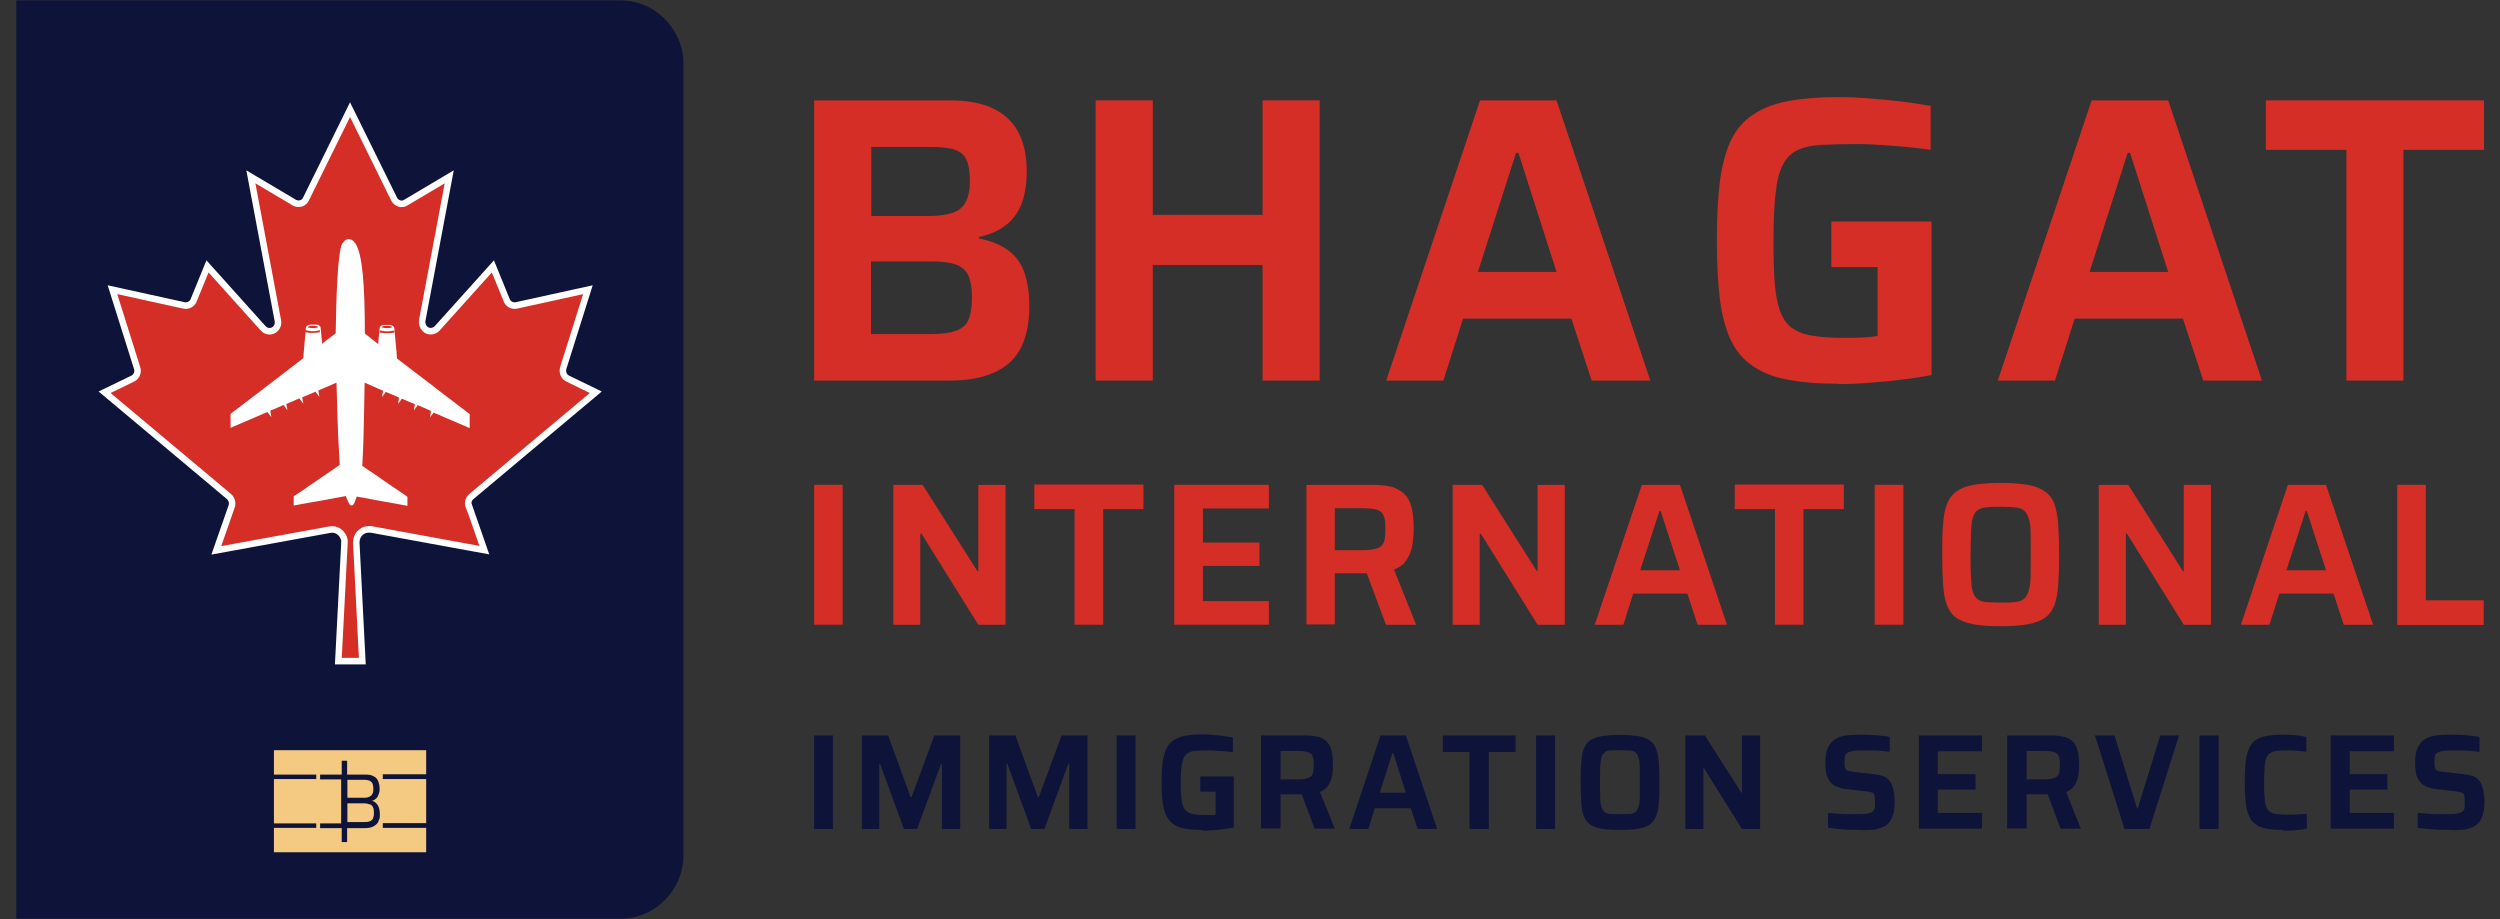 <svg xmlns="http://www.w3.org/2000/svg" xmlns:xlink="http://www.w3.org/1999/xlink" width="136px" height="50px" viewBox="0 0 136 50"><rect x="0" y="0" width="136" height="50" fill="#333333" stroke="none"/><g id="surface1"><path style=" stroke:none;fill-rule:nonzero;fill:rgb(83.137%,18.039%,15.294%);fill-opacity:1;" d="M 44.289 20.703 L 44.289 5.461 L 51.645 5.461 C 52.617 5.461 53.43 5.605 54.035 5.906 C 54.641 6.203 55.105 6.633 55.406 7.203 C 55.699 7.773 55.855 8.473 55.855 9.309 C 55.855 10.008 55.758 10.594 55.578 11.074 C 55.391 11.562 55.09 11.961 54.723 12.246 C 54.344 12.547 53.848 12.762 53.254 12.891 L 53.254 12.973 C 53.938 13.102 54.469 13.332 54.867 13.633 C 55.262 13.934 55.562 14.332 55.727 14.828 C 55.902 15.332 55.996 15.934 55.996 16.66 C 55.996 17.262 55.93 17.82 55.773 18.312 C 55.629 18.816 55.391 19.246 55.07 19.582 C 54.738 19.93 54.305 20.199 53.734 20.402 C 53.172 20.598 52.484 20.703 51.645 20.703 Z M 47.383 11.75 L 50.516 11.75 C 51.066 11.75 51.504 11.688 51.832 11.574 C 52.156 11.465 52.379 11.277 52.535 10.988 C 52.68 10.703 52.762 10.344 52.762 9.879 C 52.762 9.375 52.707 8.977 52.582 8.707 C 52.453 8.422 52.238 8.234 51.914 8.137 C 51.609 8.031 51.137 7.992 50.527 7.992 L 47.398 7.992 L 47.398 11.734 Z M 47.383 18.172 L 50.605 18.172 C 51.195 18.172 51.66 18.117 51.988 18 C 52.312 17.887 52.551 17.691 52.68 17.406 C 52.805 17.121 52.875 16.715 52.875 16.188 C 52.875 15.664 52.805 15.273 52.68 14.988 C 52.551 14.699 52.312 14.504 51.988 14.387 C 51.66 14.273 51.195 14.219 50.605 14.219 L 47.383 14.219 Z M 47.383 18.172 "></path><path style=" stroke:none;fill-rule:nonzero;fill:rgb(83.137%,18.039%,15.294%);fill-opacity:1;" d="M 59.602 20.703 L 59.602 5.461 L 62.711 5.461 L 62.711 11.688 L 68.684 11.688 L 68.684 5.461 L 71.789 5.461 L 71.789 20.703 L 68.684 20.703 L 68.684 14.414 L 62.711 14.414 L 62.711 20.703 Z M 59.602 20.703 "></path><path style=" stroke:none;fill-rule:nonzero;fill:rgb(83.137%,18.039%,15.294%);fill-opacity:1;" d="M 75.41 20.703 L 80.512 5.461 L 84.676 5.461 L 89.777 20.703 L 86.586 20.703 L 85.484 17.332 L 79.59 17.332 L 78.52 20.703 Z M 80.383 14.793 L 84.676 14.793 L 82.602 8.316 L 82.473 8.316 L 80.398 14.793 Z M 80.383 14.793 "></path><path style=" stroke:none;fill-rule:nonzero;fill:rgb(83.137%,18.039%,15.294%);fill-opacity:1;" d="M 100.004 20.875 C 98.891 20.875 97.961 20.801 97.211 20.645 C 96.445 20.5 95.824 20.246 95.332 19.898 C 94.836 19.562 94.438 19.09 94.156 18.504 C 93.879 17.918 93.676 17.172 93.562 16.27 C 93.449 15.379 93.398 14.316 93.398 13.078 C 93.398 11.832 93.449 10.766 93.562 9.879 C 93.676 8.977 93.879 8.25 94.156 7.648 C 94.438 7.062 94.836 6.59 95.348 6.25 C 95.855 5.906 96.477 5.648 97.234 5.508 C 97.996 5.363 98.918 5.281 100.02 5.281 C 100.5 5.281 101.039 5.305 101.633 5.348 C 102.223 5.395 102.816 5.445 103.414 5.52 C 104.008 5.59 104.539 5.68 105.027 5.762 L 105.027 8.152 C 104.531 8.074 104.035 8.023 103.543 7.977 C 103.047 7.934 102.605 7.902 102.207 7.879 C 101.812 7.852 101.488 7.836 101.219 7.836 C 100.402 7.836 99.707 7.852 99.145 7.879 C 98.582 7.902 98.125 8.008 97.773 8.172 C 97.422 8.348 97.152 8.617 96.973 8.992 C 96.785 9.359 96.656 9.879 96.59 10.531 C 96.516 11.191 96.477 12.035 96.477 13.078 C 96.477 13.988 96.5 14.762 96.543 15.379 C 96.59 15.984 96.688 16.504 96.828 16.902 C 96.973 17.301 97.18 17.602 97.449 17.82 C 97.723 18.016 98.074 18.172 98.508 18.246 C 98.949 18.328 99.465 18.375 100.09 18.375 C 100.344 18.375 100.582 18.375 100.852 18.375 C 101.105 18.375 101.348 18.359 101.57 18.344 C 101.805 18.328 101.984 18.301 102.141 18.277 L 102.141 14.527 L 99.625 14.527 L 99.625 12.051 L 105.078 12.051 L 105.078 20.402 C 104.57 20.5 104.008 20.59 103.398 20.656 C 102.793 20.734 102.195 20.785 101.617 20.832 C 101.039 20.875 100.5 20.898 100.02 20.898 Z M 100.004 20.875 "></path><path style=" stroke:none;fill-rule:nonzero;fill:rgb(83.137%,18.039%,15.294%);fill-opacity:1;" d="M 108.68 20.703 L 113.785 5.461 L 117.949 5.461 L 123.051 20.703 L 119.859 20.703 L 118.75 17.332 L 112.863 17.332 L 111.789 20.703 Z M 113.656 14.793 L 117.949 14.793 L 115.875 8.316 L 115.746 8.316 L 113.672 14.793 Z M 113.656 14.793 "></path><path style=" stroke:none;fill-rule:nonzero;fill:rgb(83.137%,18.039%,15.294%);fill-opacity:1;" d="M 127.645 20.703 L 127.645 8.152 L 123.262 8.152 L 123.262 5.461 L 135.129 5.461 L 135.129 8.152 L 130.746 8.152 L 130.746 20.703 Z M 127.645 20.703 "></path><path style=" stroke:none;fill-rule:nonzero;fill:rgb(83.137%,18.039%,15.294%);fill-opacity:1;" d="M 44.289 33.984 L 44.289 26.375 L 45.84 26.375 L 45.84 33.984 Z M 44.289 33.984 "></path><path style=" stroke:none;fill-rule:nonzero;fill:rgb(83.137%,18.039%,15.294%);fill-opacity:1;" d="M 48.598 33.984 L 48.598 26.375 L 50.191 26.375 L 53.172 31.07 L 53.219 31.07 L 53.219 26.375 L 54.703 26.375 L 54.703 33.984 L 53.219 33.984 L 50.125 29.027 L 50.062 29.027 L 50.062 33.984 L 48.582 33.984 Z M 48.598 33.984 "></path><path style=" stroke:none;fill-rule:nonzero;fill:rgb(83.137%,18.039%,15.294%);fill-opacity:1;" d="M 58.457 33.984 L 58.457 27.695 L 56.266 27.695 L 56.266 26.359 L 62.203 26.359 L 62.203 27.695 L 60.012 27.695 L 60.012 33.984 Z M 58.457 33.984 "></path><path style=" stroke:none;fill-rule:nonzero;fill:rgb(83.137%,18.039%,15.294%);fill-opacity:1;" d="M 63.879 33.984 L 63.879 26.375 L 69.027 26.375 L 69.027 27.66 L 65.438 27.66 L 65.438 29.516 L 68.516 29.516 L 68.516 30.785 L 65.438 30.785 L 65.438 32.699 L 69.027 32.699 L 69.027 33.984 Z M 63.879 33.984 "></path><path style=" stroke:none;fill-rule:nonzero;fill:rgb(83.137%,18.039%,15.294%);fill-opacity:1;" d="M 71.07 33.984 L 71.07 26.375 L 74.66 26.375 C 75.156 26.375 75.535 26.426 75.836 26.523 C 76.129 26.645 76.355 26.805 76.512 27 C 76.668 27.215 76.781 27.473 76.824 27.773 C 76.879 28.074 76.906 28.395 76.906 28.77 C 76.906 29.043 76.879 29.312 76.84 29.613 C 76.797 29.914 76.699 30.184 76.539 30.422 C 76.383 30.688 76.16 30.852 75.836 30.988 L 77.035 33.984 L 75.395 33.984 L 74.25 30.91 L 74.645 31.137 C 74.645 31.137 74.531 31.184 74.465 31.184 C 74.391 31.184 74.324 31.184 74.227 31.184 L 72.613 31.184 L 72.613 33.969 L 71.059 33.969 Z M 72.629 29.93 L 74.039 29.93 C 74.34 29.93 74.578 29.914 74.758 29.867 C 74.945 29.832 75.074 29.77 75.156 29.688 C 75.238 29.598 75.297 29.484 75.328 29.344 C 75.355 29.199 75.363 29.012 75.363 28.785 C 75.363 28.555 75.363 28.371 75.328 28.23 C 75.297 28.086 75.238 27.969 75.168 27.883 C 75.086 27.801 74.961 27.742 74.773 27.695 C 74.594 27.66 74.352 27.645 74.039 27.645 L 72.613 27.645 L 72.613 29.93 Z M 72.629 29.93 "></path><path style=" stroke:none;fill-rule:nonzero;fill:rgb(83.137%,18.039%,15.294%);fill-opacity:1;" d="M 79.027 33.984 L 79.027 26.375 L 80.625 26.375 L 83.605 31.07 L 83.645 31.07 L 83.645 26.375 L 85.125 26.375 L 85.125 33.984 L 83.645 33.984 L 80.551 29.027 L 80.496 29.027 L 80.496 33.984 L 79.012 33.984 Z M 79.027 33.984 "></path><path style=" stroke:none;fill-rule:nonzero;fill:rgb(83.137%,18.039%,15.294%);fill-opacity:1;" d="M 86.754 33.984 L 89.316 26.375 L 91.391 26.375 L 93.945 33.984 L 92.348 33.984 L 91.793 32.293 L 88.844 32.293 L 88.312 33.984 Z M 89.238 31.023 L 91.391 31.023 L 90.34 27.801 L 90.273 27.801 L 89.227 31.023 Z M 89.238 31.023 "></path><path style=" stroke:none;fill-rule:nonzero;fill:rgb(83.137%,18.039%,15.294%);fill-opacity:1;" d="M 96.559 33.984 L 96.559 27.695 L 94.371 27.695 L 94.371 26.359 L 100.305 26.359 L 100.305 27.695 L 98.109 27.695 L 98.109 33.984 Z M 96.559 33.984 "></path><path style=" stroke:none;fill-rule:nonzero;fill:rgb(83.137%,18.039%,15.294%);fill-opacity:1;" d="M 101.984 33.984 L 101.984 26.375 L 103.543 26.375 L 103.543 33.984 Z M 101.984 33.984 "></path><path style=" stroke:none;fill-rule:nonzero;fill:rgb(83.137%,18.039%,15.294%);fill-opacity:1;" d="M 108.84 34.066 C 108.23 34.066 107.723 34.031 107.324 33.953 C 106.93 33.879 106.621 33.75 106.391 33.586 C 106.164 33.414 106 33.164 105.895 32.871 C 105.781 32.57 105.73 32.195 105.699 31.754 C 105.668 31.309 105.656 30.785 105.656 30.168 C 105.656 29.551 105.656 29.027 105.699 28.582 C 105.73 28.141 105.781 27.773 105.895 27.473 C 106 27.172 106.164 26.945 106.391 26.758 C 106.621 26.586 106.93 26.457 107.324 26.383 C 107.723 26.316 108.23 26.27 108.84 26.27 C 109.445 26.27 109.957 26.316 110.344 26.383 C 110.742 26.457 111.055 26.586 111.281 26.758 C 111.508 26.93 111.68 27.172 111.777 27.473 C 111.875 27.773 111.949 28.141 111.969 28.582 C 112 29.027 112.016 29.551 112.016 30.168 C 112.016 30.785 112 31.309 111.969 31.754 C 111.949 32.195 111.875 32.57 111.777 32.871 C 111.68 33.164 111.508 33.398 111.281 33.586 C 111.055 33.75 110.742 33.879 110.344 33.953 C 109.957 34.031 109.445 34.066 108.84 34.066 Z M 108.84 32.781 C 109.16 32.781 109.414 32.781 109.609 32.754 C 109.812 32.738 109.969 32.684 110.082 32.594 C 110.195 32.512 110.277 32.383 110.344 32.195 C 110.406 32.008 110.449 31.754 110.465 31.438 C 110.465 31.113 110.473 30.703 110.473 30.184 C 110.473 29.672 110.473 29.246 110.465 28.93 C 110.465 28.598 110.418 28.344 110.344 28.156 C 110.293 27.969 110.195 27.84 110.082 27.758 C 109.969 27.676 109.812 27.613 109.609 27.598 C 109.414 27.586 109.145 27.57 108.84 27.57 C 108.523 27.57 108.27 27.57 108.059 27.598 C 107.852 27.613 107.691 27.676 107.582 27.758 C 107.469 27.84 107.379 27.969 107.324 28.156 C 107.266 28.344 107.242 28.598 107.227 28.93 C 107.215 29.258 107.199 29.672 107.199 30.184 C 107.199 30.703 107.199 31.129 107.227 31.438 C 107.242 31.77 107.266 32.023 107.324 32.195 C 107.379 32.383 107.469 32.512 107.582 32.594 C 107.691 32.684 107.852 32.738 108.059 32.754 C 108.27 32.766 108.523 32.781 108.84 32.781 Z M 108.84 32.781 "></path><path style=" stroke:none;fill-rule:nonzero;fill:rgb(83.137%,18.039%,15.294%);fill-opacity:1;" d="M 114.172 33.984 L 114.172 26.375 L 115.777 26.375 L 118.75 31.07 L 118.797 31.07 L 118.797 26.375 L 120.277 26.375 L 120.277 33.984 L 118.797 33.984 L 115.703 29.027 L 115.648 29.027 L 115.648 33.984 L 114.164 33.984 Z M 114.172 33.984 "></path><path style=" stroke:none;fill-rule:nonzero;fill:rgb(83.137%,18.039%,15.294%);fill-opacity:1;" d="M 121.906 33.984 L 124.461 26.375 L 126.535 26.375 L 129.098 33.984 L 127.5 33.984 L 126.945 32.293 L 123.996 32.293 L 123.457 33.984 Z M 124.391 31.023 L 126.535 31.023 L 125.492 27.801 L 125.426 27.801 L 124.379 31.023 Z M 124.391 31.023 "></path><path style=" stroke:none;fill-rule:nonzero;fill:rgb(83.137%,18.039%,15.294%);fill-opacity:1;" d="M 130.41 33.984 L 130.41 26.375 L 131.965 26.375 L 131.965 32.656 L 135.113 32.656 L 135.113 34 L 130.41 34 Z M 130.41 33.984 "></path><path style=" stroke:none;fill-rule:nonzero;fill:rgb(5.49%,7.451%,22.745%);fill-opacity:1;" d="M 44.289 45.094 L 44.289 40.008 L 45.312 40.008 L 45.312 45.094 Z M 44.289 45.094 "></path><path style=" stroke:none;fill-rule:nonzero;fill:rgb(5.49%,7.451%,22.745%);fill-opacity:1;" d="M 46.887 45.094 L 46.887 40.008 L 48.312 40.008 L 49.539 43.367 L 49.586 43.367 L 50.828 40.008 L 52.238 40.008 L 52.238 45.094 L 51.242 45.094 L 51.242 41.551 L 51.195 41.551 L 49.891 45.094 L 49.172 45.094 L 47.875 41.551 L 47.832 41.551 L 47.832 45.094 L 46.871 45.094 Z M 46.887 45.094 "></path><path style=" stroke:none;fill-rule:nonzero;fill:rgb(5.49%,7.451%,22.745%);fill-opacity:1;" d="M 53.809 45.094 L 53.809 40.008 L 55.234 40.008 L 56.461 43.367 L 56.508 43.367 L 57.75 40.008 L 59.16 40.008 L 59.16 45.094 L 58.164 45.094 L 58.164 41.551 L 58.117 41.551 L 56.816 45.094 L 56.094 45.094 L 54.801 41.551 L 54.754 41.551 L 54.754 45.094 L 53.797 45.094 Z M 53.809 45.094 "></path><path style=" stroke:none;fill-rule:nonzero;fill:rgb(5.49%,7.451%,22.745%);fill-opacity:1;" d="M 60.746 45.094 L 60.746 40.008 L 61.773 40.008 L 61.773 45.094 Z M 60.746 45.094 "></path><path style=" stroke:none;fill-rule:nonzero;fill:rgb(5.49%,7.451%,22.745%);fill-opacity:1;" d="M 65.395 45.148 C 65.027 45.148 64.719 45.125 64.465 45.078 C 64.211 45.035 63.992 44.953 63.844 44.84 C 63.668 44.719 63.543 44.57 63.445 44.367 C 63.348 44.164 63.289 43.922 63.242 43.621 C 63.207 43.32 63.191 42.969 63.191 42.547 C 63.191 42.137 63.207 41.781 63.242 41.48 C 63.289 41.18 63.348 40.941 63.445 40.738 C 63.543 40.535 63.668 40.379 63.844 40.266 C 64.008 40.152 64.223 40.07 64.48 40.023 C 64.727 39.98 65.039 39.949 65.406 39.949 C 65.566 39.949 65.746 39.949 65.945 39.98 C 66.141 39.992 66.336 40.008 66.539 40.039 C 66.734 40.07 66.922 40.09 67.07 40.121 L 67.07 40.926 C 66.906 40.895 66.75 40.879 66.578 40.867 C 66.41 40.867 66.27 40.836 66.141 40.836 C 66.016 40.836 65.902 40.82 65.82 40.82 C 65.551 40.82 65.309 40.82 65.125 40.836 C 64.941 40.836 64.785 40.879 64.672 40.941 C 64.562 40.992 64.465 41.082 64.402 41.211 C 64.352 41.34 64.305 41.512 64.277 41.723 C 64.246 41.941 64.23 42.227 64.23 42.562 C 64.23 42.863 64.23 43.125 64.262 43.336 C 64.277 43.539 64.305 43.703 64.359 43.848 C 64.402 43.984 64.48 44.082 64.574 44.148 C 64.66 44.223 64.785 44.27 64.93 44.289 C 65.07 44.32 65.25 44.336 65.453 44.336 C 65.535 44.336 65.617 44.336 65.707 44.336 C 65.789 44.336 65.871 44.336 65.945 44.336 C 66.016 44.336 66.082 44.336 66.129 44.305 L 66.129 43.066 L 65.297 43.066 L 65.297 42.238 L 67.117 42.238 L 67.117 45.02 C 66.949 45.051 66.766 45.078 66.555 45.109 C 66.352 45.141 66.156 45.148 65.961 45.164 C 65.762 45.176 65.586 45.191 65.422 45.191 Z M 65.395 45.148 "></path><path style=" stroke:none;fill-rule:nonzero;fill:rgb(5.49%,7.451%,22.745%);fill-opacity:1;" d="M 68.598 45.094 L 68.598 40.008 L 71.004 40.008 C 71.328 40.008 71.598 40.055 71.789 40.105 C 71.992 40.184 72.145 40.281 72.246 40.422 C 72.344 40.566 72.414 40.738 72.457 40.941 C 72.504 41.137 72.512 41.367 72.512 41.609 C 72.512 41.781 72.504 41.977 72.473 42.164 C 72.441 42.367 72.375 42.547 72.27 42.707 C 72.172 42.879 72.016 42.992 71.805 43.082 L 72.613 45.078 L 71.516 45.078 L 70.75 43.035 L 71.02 43.18 C 71.02 43.18 70.945 43.211 70.891 43.211 C 70.848 43.211 70.785 43.211 70.734 43.211 L 69.664 43.211 L 69.664 45.066 L 68.629 45.066 Z M 69.633 42.398 L 70.578 42.398 C 70.781 42.398 70.93 42.398 71.059 42.352 C 71.168 42.324 71.273 42.277 71.328 42.227 C 71.387 42.164 71.426 42.098 71.438 41.992 C 71.453 41.895 71.469 41.766 71.469 41.625 C 71.469 41.48 71.469 41.355 71.438 41.25 C 71.426 41.152 71.387 41.082 71.34 41.023 C 71.281 40.965 71.199 40.926 71.086 40.895 C 70.973 40.867 70.801 40.852 70.605 40.852 L 69.664 40.852 L 69.664 42.383 Z M 69.633 42.398 "></path><path style=" stroke:none;fill-rule:nonzero;fill:rgb(5.49%,7.451%,22.745%);fill-opacity:1;" d="M 73.402 45.094 L 75.102 40.008 L 76.48 40.008 L 78.18 45.094 L 77.117 45.094 L 76.75 43.969 L 74.789 43.969 L 74.438 45.094 Z M 75.059 43.125 L 76.48 43.125 L 75.793 40.965 L 75.746 40.965 Z M 75.059 43.125 "></path><path style=" stroke:none;fill-rule:nonzero;fill:rgb(5.49%,7.451%,22.745%);fill-opacity:1;" d="M 79.941 45.094 L 79.941 40.91 L 78.488 40.91 L 78.488 40.008 L 82.445 40.008 L 82.445 40.91 L 80.992 40.91 L 80.992 45.094 Z M 79.941 45.094 "></path><path style=" stroke:none;fill-rule:nonzero;fill:rgb(5.49%,7.451%,22.745%);fill-opacity:1;" d="M 83.562 45.094 L 83.562 40.008 L 84.594 40.008 L 84.594 45.094 Z M 83.562 45.094 "></path><path style=" stroke:none;fill-rule:nonzero;fill:rgb(5.49%,7.451%,22.745%);fill-opacity:1;" d="M 88.125 45.148 C 87.719 45.148 87.375 45.125 87.105 45.078 C 86.844 45.035 86.625 44.953 86.484 44.84 C 86.332 44.719 86.219 44.57 86.145 44.367 C 86.078 44.164 86.035 43.922 86.02 43.621 C 86.004 43.32 85.988 42.969 85.988 42.562 C 85.988 42.164 85.988 41.812 86.02 41.512 C 86.035 41.211 86.078 40.965 86.145 40.77 C 86.219 40.566 86.332 40.406 86.484 40.293 C 86.641 40.184 86.844 40.09 87.105 40.055 C 87.375 40.008 87.719 39.98 88.125 39.98 C 88.535 39.98 88.871 40.008 89.141 40.055 C 89.41 40.09 89.605 40.184 89.766 40.293 C 89.922 40.406 90.035 40.566 90.102 40.77 C 90.176 40.965 90.215 41.211 90.242 41.512 C 90.258 41.812 90.273 42.164 90.273 42.562 C 90.273 42.969 90.273 43.32 90.242 43.621 C 90.23 43.922 90.176 44.164 90.102 44.367 C 90.035 44.57 89.922 44.719 89.766 44.84 C 89.605 44.953 89.41 45.035 89.141 45.078 C 88.871 45.125 88.535 45.148 88.125 45.148 Z M 88.125 44.289 C 88.332 44.289 88.504 44.289 88.648 44.285 C 88.789 44.27 88.887 44.238 88.957 44.18 C 89.031 44.125 89.082 44.035 89.129 43.906 C 89.172 43.781 89.203 43.621 89.203 43.398 C 89.203 43.18 89.203 42.895 89.203 42.547 C 89.203 42.211 89.203 41.926 89.203 41.707 C 89.203 41.496 89.172 41.324 89.129 41.195 C 89.082 41.066 89.031 40.977 88.957 40.926 C 88.887 40.867 88.773 40.836 88.648 40.82 C 88.52 40.82 88.332 40.812 88.125 40.812 C 87.914 40.812 87.742 40.812 87.613 40.82 C 87.473 40.82 87.375 40.867 87.293 40.926 C 87.223 40.977 87.164 41.066 87.121 41.195 C 87.082 41.324 87.066 41.496 87.051 41.707 C 87.051 41.926 87.039 42.211 87.039 42.547 C 87.039 42.895 87.039 43.18 87.051 43.398 C 87.051 43.605 87.082 43.781 87.121 43.906 C 87.164 44.035 87.223 44.125 87.293 44.18 C 87.359 44.238 87.473 44.27 87.613 44.285 C 87.758 44.285 87.93 44.289 88.125 44.289 Z M 88.125 44.289 "></path><path style=" stroke:none;fill-rule:nonzero;fill:rgb(5.49%,7.451%,22.745%);fill-opacity:1;" d="M 91.684 45.094 L 91.684 40.008 L 92.746 40.008 L 94.738 43.133 L 94.762 43.133 L 94.762 40.008 L 95.75 40.008 L 95.75 45.094 L 94.762 45.094 L 92.699 41.797 L 92.664 41.797 L 92.664 45.094 L 91.676 45.094 Z M 91.684 45.094 "></path><path style=" stroke:none;fill-rule:nonzero;fill:rgb(5.49%,7.451%,22.745%);fill-opacity:1;" d="M 101.266 45.148 C 101.078 45.148 100.867 45.148 100.656 45.141 C 100.449 45.141 100.23 45.109 100.02 45.094 C 99.812 45.078 99.609 45.051 99.445 45.035 L 99.445 44.223 C 99.625 44.238 99.812 44.254 99.992 44.27 C 100.18 44.285 100.359 44.289 100.531 44.289 C 100.695 44.289 100.836 44.289 100.965 44.289 C 101.219 44.289 101.406 44.289 101.551 44.27 C 101.691 44.238 101.789 44.207 101.855 44.164 C 101.902 44.125 101.938 44.082 101.953 44.035 C 101.984 43.992 102 43.938 102 43.863 C 102 43.809 102 43.719 102 43.637 C 102 43.523 102 43.434 101.984 43.352 C 101.984 43.277 101.953 43.223 101.93 43.18 C 101.902 43.133 101.84 43.113 101.789 43.098 C 101.715 43.082 101.633 43.066 101.535 43.051 L 100.402 42.922 C 100.18 42.895 100.004 42.832 99.848 42.766 C 99.707 42.691 99.594 42.594 99.512 42.465 C 99.43 42.336 99.367 42.195 99.34 42.039 C 99.316 41.863 99.301 41.684 99.301 41.465 C 99.301 41.137 99.34 40.867 99.445 40.672 C 99.543 40.469 99.668 40.309 99.832 40.211 C 100.004 40.105 100.199 40.039 100.434 40.008 C 100.656 39.98 100.914 39.965 101.168 39.965 C 101.363 39.965 101.562 39.965 101.758 39.98 C 101.953 39.98 102.156 40.008 102.336 40.023 C 102.523 40.039 102.68 40.07 102.801 40.09 L 102.801 40.895 C 102.68 40.879 102.539 40.867 102.379 40.852 C 102.223 40.836 102.059 40.82 101.871 40.82 C 101.691 40.82 101.535 40.82 101.375 40.82 C 101.152 40.82 100.965 40.82 100.824 40.852 C 100.695 40.867 100.582 40.895 100.531 40.941 C 100.449 40.977 100.387 41.039 100.371 41.121 C 100.359 41.211 100.344 41.293 100.344 41.422 C 100.344 41.562 100.344 41.684 100.371 41.766 C 100.387 41.836 100.449 41.895 100.516 41.926 C 100.582 41.953 100.695 41.977 100.852 41.992 L 101.984 42.121 C 102.125 42.137 102.254 42.164 102.367 42.195 C 102.477 42.227 102.59 42.277 102.68 42.352 C 102.762 42.422 102.844 42.539 102.906 42.668 C 102.926 42.723 102.957 42.812 102.988 42.91 C 103.004 43.008 103.031 43.113 103.047 43.223 C 103.055 43.336 103.07 43.465 103.07 43.594 C 103.07 43.879 103.047 44.125 102.988 44.305 C 102.926 44.492 102.844 44.652 102.746 44.766 C 102.652 44.875 102.523 44.969 102.367 45.02 C 102.207 45.078 102.059 45.125 101.871 45.141 C 101.691 45.148 101.504 45.164 101.293 45.164 Z M 101.266 45.148 "></path><path style=" stroke:none;fill-rule:nonzero;fill:rgb(5.49%,7.451%,22.745%);fill-opacity:1;" d="M 104.387 45.094 L 104.387 40.008 L 107.82 40.008 L 107.82 40.867 L 105.414 40.867 L 105.414 42.113 L 107.469 42.113 L 107.469 42.953 L 105.414 42.953 L 105.414 44.223 L 107.82 44.223 L 107.82 45.078 L 104.387 45.078 Z M 104.387 45.094 "></path><path style=" stroke:none;fill-rule:nonzero;fill:rgb(5.49%,7.451%,22.745%);fill-opacity:1;" d="M 109.191 45.094 L 109.191 40.008 L 111.59 40.008 C 111.918 40.008 112.188 40.055 112.383 40.105 C 112.578 40.184 112.734 40.281 112.832 40.422 C 112.938 40.566 113.004 40.738 113.051 40.941 C 113.086 41.137 113.102 41.367 113.102 41.609 C 113.102 41.781 113.086 41.977 113.062 42.164 C 113.035 42.367 112.961 42.547 112.863 42.707 C 112.766 42.879 112.605 42.992 112.398 43.082 L 113.199 45.078 L 112.098 45.078 L 111.332 43.035 L 111.602 43.18 C 111.602 43.18 111.535 43.211 111.477 43.211 C 111.438 43.211 111.379 43.211 111.324 43.211 L 110.246 43.211 L 110.246 45.066 L 109.223 45.066 Z M 110.219 42.398 L 111.168 42.398 C 111.363 42.398 111.52 42.398 111.648 42.352 C 111.762 42.324 111.859 42.277 111.918 42.227 C 111.969 42.164 112.016 42.098 112.031 41.992 C 112.047 41.895 112.059 41.766 112.059 41.625 C 112.059 41.48 112.059 41.355 112.031 41.25 C 112.016 41.152 111.969 41.082 111.934 41.023 C 111.875 40.965 111.789 40.926 111.68 40.895 C 111.566 40.867 111.395 40.852 111.199 40.852 L 110.246 40.852 L 110.246 42.383 Z M 110.219 42.398 "></path><path style=" stroke:none;fill-rule:nonzero;fill:rgb(5.49%,7.451%,22.745%);fill-opacity:1;" d="M 115.574 45.094 L 113.965 40.008 L 115.027 40.008 L 116.258 43.984 L 116.293 43.984 L 117.516 40.008 L 118.539 40.008 L 116.93 45.094 L 115.559 45.094 Z M 115.574 45.094 "></path><path style=" stroke:none;fill-rule:nonzero;fill:rgb(5.49%,7.451%,22.745%);fill-opacity:1;" d="M 119.656 45.094 L 119.656 40.008 L 120.691 40.008 L 120.691 45.094 Z M 119.656 45.094 "></path><path style=" stroke:none;fill-rule:nonzero;fill:rgb(5.49%,7.451%,22.745%);fill-opacity:1;" d="M 124.203 45.148 C 123.836 45.148 123.531 45.125 123.289 45.078 C 123.051 45.035 122.832 44.953 122.684 44.824 C 122.527 44.711 122.398 44.555 122.332 44.352 C 122.242 44.148 122.191 43.906 122.16 43.605 C 122.129 43.309 122.113 42.953 122.113 42.547 C 122.113 42.148 122.129 41.797 122.16 41.496 C 122.191 41.195 122.242 40.957 122.332 40.754 C 122.414 40.551 122.527 40.391 122.684 40.281 C 122.832 40.168 123.035 40.086 123.289 40.039 C 123.531 39.992 123.836 39.965 124.203 39.965 C 124.348 39.965 124.504 39.965 124.66 39.98 C 124.812 39.98 124.953 40.008 125.098 40.023 C 125.238 40.039 125.352 40.07 125.465 40.09 L 125.465 40.895 C 125.32 40.879 125.195 40.867 125.082 40.852 C 124.969 40.852 124.855 40.836 124.746 40.82 C 124.633 40.82 124.551 40.82 124.473 40.82 C 124.219 40.82 124.023 40.82 123.867 40.852 C 123.711 40.867 123.582 40.91 123.484 40.977 C 123.387 41.055 123.32 41.137 123.277 41.262 C 123.23 41.391 123.199 41.562 123.195 41.766 C 123.18 41.977 123.164 42.254 123.164 42.562 C 123.164 42.879 123.164 43.148 123.195 43.367 C 123.199 43.578 123.23 43.75 123.277 43.879 C 123.32 44.004 123.387 44.094 123.484 44.164 C 123.582 44.238 123.711 44.27 123.867 44.289 C 124.023 44.305 124.234 44.32 124.473 44.32 C 124.633 44.32 124.805 44.32 125 44.305 C 125.195 44.289 125.367 44.285 125.492 44.27 L 125.492 45.078 C 125.383 45.094 125.254 45.125 125.113 45.141 C 124.969 45.148 124.812 45.164 124.66 45.176 C 124.504 45.176 124.363 45.191 124.219 45.191 Z M 124.203 45.148 "></path><path style=" stroke:none;fill-rule:nonzero;fill:rgb(5.49%,7.451%,22.745%);fill-opacity:1;" d="M 126.789 45.094 L 126.789 40.008 L 130.227 40.008 L 130.227 40.867 L 127.824 40.867 L 127.824 42.113 L 129.875 42.113 L 129.875 42.953 L 127.824 42.953 L 127.824 44.223 L 130.227 44.223 L 130.227 45.078 L 126.789 45.078 Z M 126.789 45.094 "></path><path style=" stroke:none;fill-rule:nonzero;fill:rgb(5.49%,7.451%,22.745%);fill-opacity:1;" d="M 133.344 45.148 C 133.164 45.148 132.957 45.148 132.738 45.141 C 132.527 45.141 132.32 45.109 132.102 45.094 C 131.891 45.078 131.695 45.051 131.523 45.035 L 131.523 44.223 C 131.711 44.238 131.891 44.254 132.078 44.27 C 132.258 44.285 132.445 44.289 132.609 44.289 C 132.785 44.289 132.926 44.289 133.055 44.289 C 133.309 44.289 133.488 44.289 133.629 44.27 C 133.773 44.238 133.871 44.207 133.945 44.164 C 133.98 44.125 134.027 44.082 134.043 44.035 C 134.07 43.992 134.078 43.938 134.078 43.863 C 134.078 43.809 134.078 43.719 134.078 43.637 C 134.078 43.523 134.078 43.434 134.07 43.352 C 134.07 43.277 134.043 43.223 134.012 43.18 C 133.98 43.133 133.93 43.113 133.871 43.098 C 133.801 43.082 133.711 43.066 133.613 43.051 L 132.484 42.922 C 132.258 42.895 132.094 42.832 131.938 42.766 C 131.793 42.691 131.684 42.594 131.598 42.465 C 131.508 42.336 131.457 42.195 131.426 42.039 C 131.398 41.863 131.383 41.684 131.383 41.465 C 131.383 41.137 131.426 40.867 131.523 40.672 C 131.621 40.469 131.75 40.309 131.922 40.211 C 132.094 40.105 132.289 40.039 132.512 40.008 C 132.738 39.98 132.992 39.965 133.246 39.965 C 133.449 39.965 133.645 39.965 133.84 39.98 C 134.043 39.98 134.238 40.008 134.426 40.023 C 134.605 40.039 134.762 40.07 134.887 40.09 L 134.887 40.895 C 134.762 40.879 134.617 40.867 134.461 40.852 C 134.312 40.836 134.141 40.82 133.953 40.82 C 133.773 40.82 133.613 40.82 133.457 40.82 C 133.234 40.82 133.055 40.82 132.91 40.852 C 132.785 40.867 132.672 40.895 132.609 40.941 C 132.527 40.977 132.469 41.039 132.461 41.121 C 132.445 41.211 132.43 41.293 132.43 41.422 C 132.43 41.562 132.43 41.684 132.461 41.766 C 132.469 41.836 132.527 41.895 132.598 41.926 C 132.672 41.953 132.785 41.977 132.941 41.992 L 134.07 42.121 C 134.207 42.137 134.336 42.164 134.445 42.195 C 134.566 42.227 134.68 42.277 134.762 42.352 C 134.844 42.422 134.934 42.539 134.984 42.668 C 135.016 42.723 135.047 42.812 135.066 42.91 C 135.082 43.008 135.113 43.113 135.129 43.223 C 135.145 43.336 135.156 43.465 135.156 43.594 C 135.156 43.879 135.129 44.125 135.066 44.305 C 135.016 44.492 134.934 44.652 134.828 44.766 C 134.73 44.875 134.605 44.969 134.445 45.02 C 134.297 45.078 134.141 45.125 133.953 45.141 C 133.773 45.148 133.586 45.164 133.375 45.164 Z M 133.344 45.148 "></path><path style=" stroke:none;fill-rule:nonzero;fill:rgb(5.49%,7.451%,22.745%);fill-opacity:1;" d="M 0.887 0.023 L 33.746 0.023 C 35.641 0.023 37.18 1.578 37.18 3.492 L 37.18 46.508 C 37.18 48.422 35.641 49.977 33.746 49.977 L 0.887 49.977 Z M 0.887 0.023 "></path><path style="fill-rule:nonzero;fill:rgb(83.137%,18.039%,15.294%);fill-opacity:1;stroke-width:0.25;stroke-linecap:butt;stroke-linejoin:miter;stroke:rgb(100%,100%,100%);stroke-opacity:1;stroke-miterlimit:10;" d="M 17.441 19.278 L 18.03 20.952 L 13.661 20.161 C 13.661 20.161 13.592 20.161 13.559 20.161 C 13.291 20.172 13.089 20.399 13.1 20.681 L 13.332 25.181 L 12.409 25.181 L 12.644 20.681 C 12.644 20.681 12.644 20.61 12.644 20.572 C 12.588 20.298 12.339 20.12 12.08 20.172 L 7.711 20.96 L 8.3 19.289 C 8.352 19.152 8.3 18.999 8.198 18.909 L 3.409 14.937 L 4.493 14.417 C 4.639 14.349 4.719 14.171 4.661 14.013 L 3.713 11.031 L 6.469 11.63 C 6.619 11.66 6.782 11.584 6.84 11.431 L 7.371 10.142 L 9.519 12.508 C 9.599 12.593 9.71 12.629 9.821 12.609 C 10 12.571 10.119 12.399 10.08 12.207 L 9.041 6.731 L 10.711 7.711 C 10.711 7.711 10.716 7.711 10.727 7.722 C 10.893 7.801 11.09 7.743 11.167 7.568 L 12.859 4.171 L 14.551 7.568 C 14.551 7.568 14.551 7.579 14.562 7.59 C 14.651 7.749 14.858 7.812 15.008 7.711 L 16.678 6.731 L 15.638 12.207 C 15.619 12.319 15.66 12.44 15.74 12.519 C 15.873 12.65 16.078 12.639 16.21 12.508 L 18.359 10.142 L 18.89 11.431 C 18.948 11.584 19.111 11.66 19.26 11.63 L 22.017 11.031 L 21.068 14.013 C 21.021 14.171 21.09 14.349 21.24 14.417 L 22.321 14.937 L 17.532 18.909 C 17.421 18.999 17.377 19.152 17.43 19.289 Z M 17.441 19.278 " transform="matrix(1.413,0,0,1.428,0.872,0.008)"></path><path style=" stroke:none;fill-rule:nonzero;fill:rgb(100%,100%,100%);fill-opacity:1;" d="M 23.551 22.43 C 24.211 22.715 24.875 23 25.551 23.289 C 25.551 23.031 25.551 22.785 25.551 22.527 C 25.199 22.258 24.859 22.004 24.508 21.73 C 24.141 21.445 23.773 21.176 23.406 20.883 C 22.801 20.434 22.203 19.961 21.594 19.5 C 21.594 19.5 21.594 19.484 21.594 19.473 C 21.57 19.199 21.559 18.945 21.527 18.676 C 21.496 18.406 21.48 18.133 21.453 17.871 C 21.453 17.758 21.316 17.676 21.203 17.676 C 21.16 17.676 21.102 17.676 21.062 17.676 C 21.004 17.676 20.949 17.676 20.875 17.676 C 20.762 17.676 20.652 17.758 20.652 17.871 C 20.621 18.117 20.605 18.359 20.582 18.586 C 20.582 18.629 20.582 18.676 20.582 18.719 C 20.344 18.531 20.09 18.344 19.848 18.141 C 19.848 15.43 19.707 13.859 19.355 13.273 C 19.324 13.23 19.293 13.191 19.266 13.16 C 19.227 13.102 19.184 13.078 19.121 13.047 C 19.086 13.02 19.023 13.02 18.98 13.004 C 18.914 13.004 18.844 13.035 18.785 13.062 C 18.754 13.086 18.734 13.117 18.703 13.145 C 18.672 13.191 18.645 13.23 18.613 13.258 C 18.367 13.719 18.289 16.25 18.262 18.133 C 18.008 18.312 17.766 18.516 17.512 18.703 C 17.512 18.66 17.512 18.613 17.512 18.57 C 17.488 18.328 17.473 18.09 17.445 17.855 C 17.445 17.742 17.348 17.66 17.219 17.66 C 17.16 17.66 17.105 17.66 17.031 17.66 C 16.996 17.66 16.934 17.66 16.891 17.66 C 16.777 17.66 16.637 17.727 16.637 17.855 C 16.613 18.133 16.598 18.406 16.566 18.66 C 16.539 18.93 16.523 19.188 16.5 19.457 C 16.5 19.457 16.5 19.484 16.5 19.484 C 15.895 19.945 15.293 20.418 14.688 20.875 C 14.32 21.16 13.953 21.434 13.586 21.719 C 13.234 21.988 12.895 22.242 12.543 22.512 C 12.543 22.77 12.543 23.016 12.543 23.273 C 13.203 22.988 13.871 22.703 14.543 22.414 L 14.762 22.688 L 14.703 22.34 C 14.941 22.242 15.18 22.145 15.422 22.031 L 15.637 22.316 L 15.578 21.973 C 15.676 21.926 15.789 21.891 15.895 21.844 C 16.012 21.785 16.156 21.73 16.281 21.672 L 16.5 21.957 L 16.441 21.613 C 16.68 21.516 16.918 21.418 17.16 21.305 L 17.375 21.59 L 17.316 21.242 C 17.398 21.199 17.488 21.176 17.57 21.133 C 17.812 21.027 18.066 20.914 18.305 20.816 C 18.352 22.289 18.375 23.625 18.449 24.684 C 18.449 24.902 18.477 25.098 18.484 25.285 C 18.262 25.441 18.035 25.602 17.797 25.758 C 17.461 25.984 17.121 26.219 16.777 26.457 C 16.539 26.629 16.281 26.805 16.043 26.953 C 16.012 26.969 15.992 26.984 15.977 27.012 C 15.977 27.172 15.977 27.328 15.977 27.5 C 16.551 27.395 17.145 27.285 17.73 27.188 C 18.098 27.109 18.449 27.059 18.816 26.984 C 18.844 27.074 18.867 27.156 18.914 27.23 C 18.926 27.27 18.957 27.312 18.973 27.359 C 18.98 27.383 19.012 27.41 19.023 27.441 C 19.055 27.488 19.102 27.5 19.121 27.5 C 19.152 27.5 19.184 27.488 19.211 27.457 C 19.234 27.426 19.266 27.383 19.281 27.344 C 19.293 27.312 19.309 27.27 19.324 27.238 C 19.355 27.172 19.379 27.09 19.406 27.012 C 19.742 27.074 20.074 27.125 20.41 27.199 C 20.988 27.297 21.578 27.41 22.164 27.516 C 22.164 27.359 22.164 27.199 22.164 27.027 C 22.133 27.012 22.105 27 22.09 26.969 C 21.848 26.805 21.594 26.629 21.355 26.473 C 21.02 26.238 20.68 26.016 20.344 25.773 C 20.125 25.633 19.918 25.488 19.707 25.344 C 19.723 25.145 19.73 24.918 19.742 24.684 C 19.789 23.625 19.805 22.289 19.836 20.816 C 20.09 20.93 20.328 21.027 20.582 21.145 C 20.664 21.184 20.746 21.215 20.84 21.258 L 20.777 21.605 L 20.988 21.32 C 21.227 21.418 21.469 21.516 21.707 21.629 L 21.656 21.973 L 21.863 21.688 C 21.992 21.746 22.133 21.801 22.262 21.859 C 22.359 21.898 22.473 21.941 22.57 21.988 L 22.516 22.324 L 22.727 22.039 C 22.965 22.145 23.207 22.242 23.445 22.355 L 23.395 22.703 L 23.602 22.43 Z M 17.016 17.727 C 17.176 17.727 17.301 17.758 17.301 17.789 C 17.301 17.82 17.176 17.848 17.016 17.848 C 16.867 17.848 16.738 17.82 16.738 17.789 C 16.738 17.758 16.867 17.727 17.016 17.727 Z M 16.637 17.961 C 16.637 17.961 16.98 18.09 17.398 17.961 L 17.398 18.074 C 17.398 18.074 17.004 18.156 16.629 18.074 L 16.629 17.961 Z M 21.047 17.727 C 21.203 17.727 21.332 17.758 21.332 17.789 C 21.332 17.82 21.203 17.848 21.047 17.848 C 20.891 17.848 20.762 17.82 20.762 17.789 C 20.762 17.758 20.891 17.727 21.047 17.727 Z M 20.68 17.977 C 21.102 18.09 21.445 17.977 21.445 17.977 L 21.445 18.09 C 21.078 18.172 20.664 18.09 20.664 18.09 L 20.664 17.977 Z M 20.68 17.977 "></path><path style=" stroke:none;fill-rule:nonzero;fill:rgb(95.686%,79.216%,50.98%);fill-opacity:1;" d="M 20.09 43.352 C 20.156 43.309 20.215 43.27 20.254 43.195 C 20.297 43.125 20.312 43.035 20.312 42.922 C 20.312 42.812 20.297 42.707 20.27 42.637 C 20.238 42.562 20.199 42.527 20.125 42.48 C 20.059 42.449 19.945 42.422 19.82 42.422 L 18.898 42.422 L 18.898 43.398 L 19.82 43.398 C 19.93 43.398 20.027 43.383 20.098 43.336 Z M 20.09 43.352 "></path><path style=" stroke:none;fill-rule:nonzero;fill:rgb(95.686%,79.216%,50.98%);fill-opacity:1;" d="M 20.125 43.766 C 20.059 43.734 19.945 43.703 19.82 43.703 L 18.898 43.703 L 18.898 44.719 L 19.82 44.719 C 19.961 44.719 20.059 44.711 20.141 44.668 C 20.215 44.637 20.27 44.578 20.297 44.508 C 20.328 44.434 20.344 44.336 20.344 44.207 C 20.344 44.082 20.328 43.984 20.285 43.906 C 20.254 43.84 20.199 43.781 20.125 43.75 Z M 20.125 43.766 "></path><path style=" stroke:none;fill-rule:nonzero;fill:rgb(95.686%,79.216%,50.98%);fill-opacity:1;" d="M 14.902 40.812 L 14.902 42.137 L 17.203 42.137 L 17.203 42.383 L 14.902 42.383 L 14.902 44.793 L 17.203 44.793 L 17.203 45.035 L 14.902 45.035 L 14.902 46.363 L 23.184 46.363 L 23.184 40.812 Z M 20.637 44.539 C 20.605 44.637 20.582 44.719 20.523 44.793 C 20.465 44.863 20.383 44.922 20.27 44.98 C 20.156 45.02 20.027 45.051 19.855 45.051 L 18.883 45.051 L 18.883 45.809 L 18.59 45.809 L 18.59 45.051 L 17.414 45.051 L 17.414 44.793 L 18.559 44.793 L 18.559 42.398 L 17.414 42.398 L 17.414 42.137 L 18.559 42.137 C 18.559 42.137 18.59 42.137 18.59 42.137 L 18.59 41.383 L 18.883 41.383 L 18.883 42.137 L 19.887 42.137 C 20.074 42.137 20.223 42.164 20.344 42.238 C 20.457 42.293 20.539 42.398 20.582 42.512 C 20.621 42.625 20.652 42.75 20.652 42.895 C 20.652 43.02 20.637 43.133 20.59 43.223 C 20.566 43.32 20.508 43.41 20.426 43.465 C 20.383 43.508 20.312 43.539 20.238 43.562 C 20.344 43.594 20.41 43.637 20.465 43.699 C 20.539 43.766 20.59 43.863 20.621 43.969 C 20.652 44.066 20.664 44.164 20.664 44.285 C 20.664 44.383 20.664 44.48 20.637 44.57 Z M 23.184 45.035 L 20.824 45.035 L 20.824 44.777 L 23.184 44.777 Z M 23.184 42.383 L 20.824 42.383 L 20.824 42.121 L 23.184 42.121 Z M 23.184 42.383 "></path></g></svg>